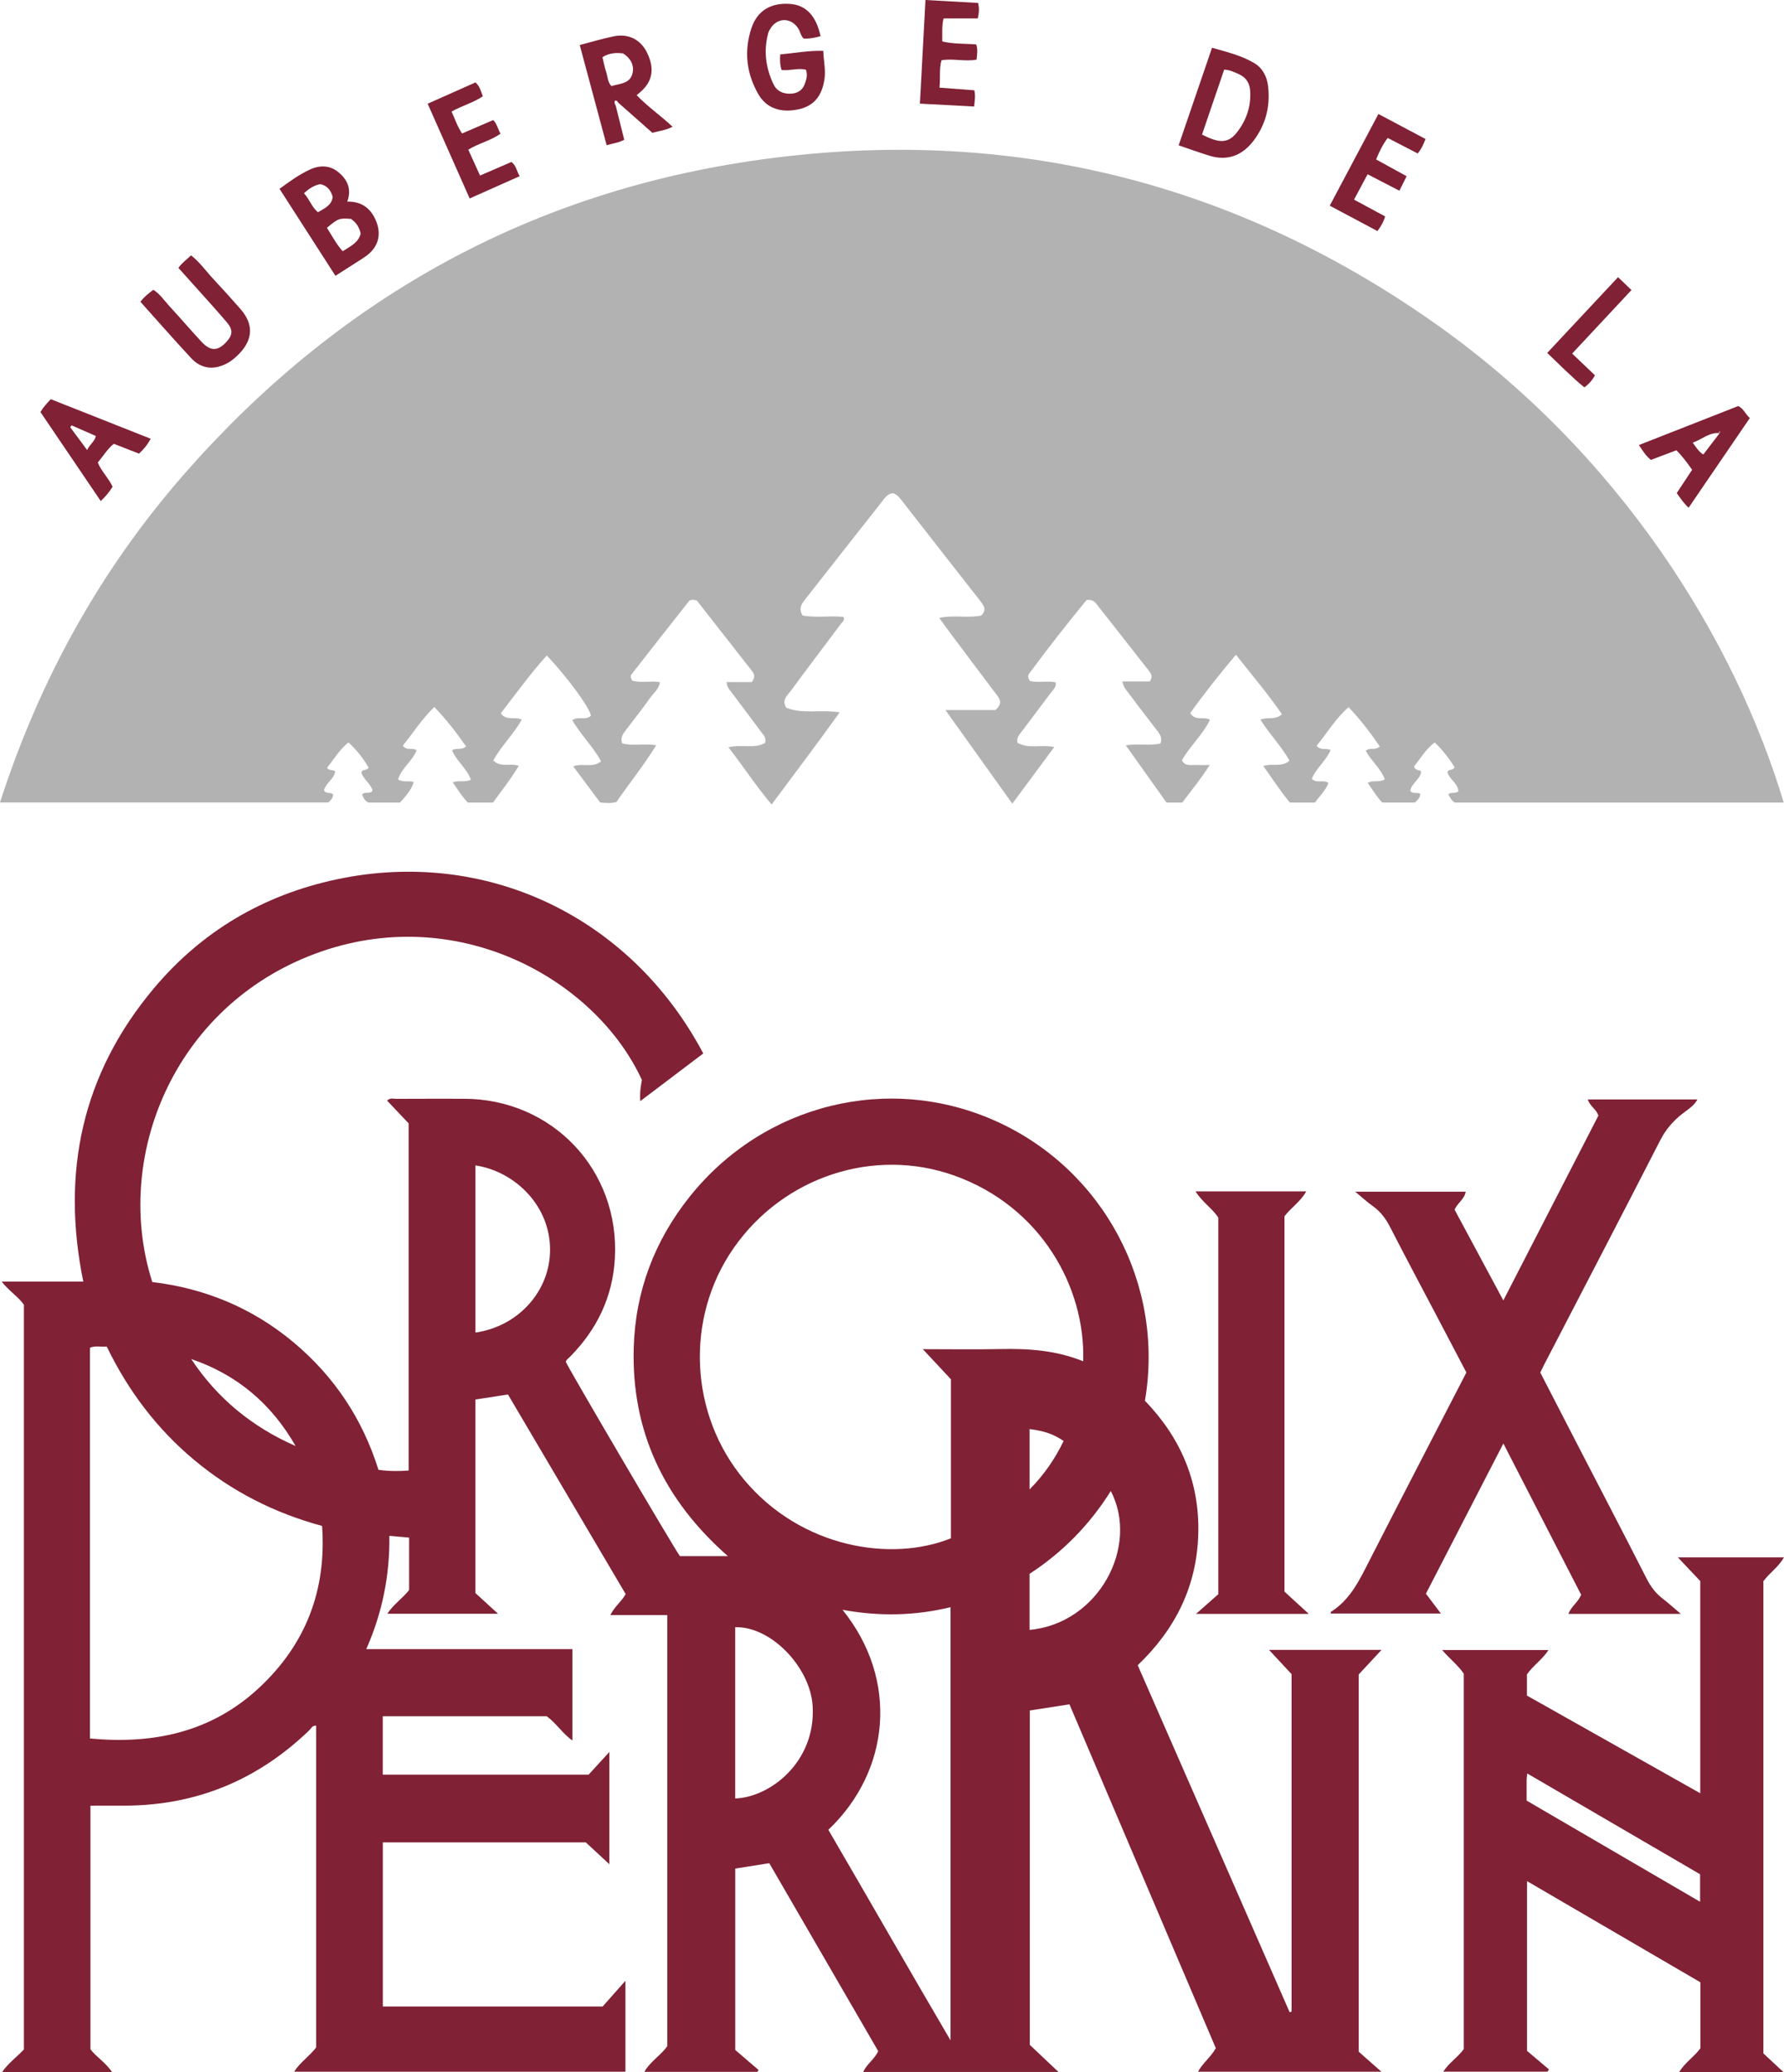<svg xmlns="http://www.w3.org/2000/svg" id="Calque_1" viewBox="0 0 441.051 512"><defs><style>      .st0 {        fill: #b2b2b2;      }      .st1 {        fill: #802135;      }    </style></defs><path class="st0" d="M440.982,198.306h-81.31c-.786-.437-1.168-1.203-1.6-2.008.643-.748,1.668-.052,2.468-.758-.059-1.966-2.172-2.899-2.693-4.709.187-.878,1.226-.308,1.792-1.226-1.314-2.057-2.834-4.143-4.937-6.143-2.323,1.704-3.537,4.066-5.104,5.863.298,1.239,1.291.726,1.763,1.342-.244,1.896-2.378,2.861-2.714,4.733.685.946,1.731.2,2.477.75.028.928-.612,1.474-1.319,2.141h-8.072c-1.337-1.336-2.309-3.065-3.595-4.831,1.324-.811,2.792-.014,4.215-.898-.986-2.687-3.334-4.51-4.693-7.021.918-1.006,2.294-.017,3.47-1.091-2.264-3.269-4.643-6.489-7.723-9.715-3.309,2.861-5.296,6.437-7.904,9.521.989,1.313,2.342.45,3.453,1.087-1.085,2.609-3.524,4.389-4.64,7.076,1.144,1.295,2.831.083,4.126,1.059-.731,1.852-2.195,3.217-3.353,4.833h-6.179c-2.377-2.812-4.347-5.931-6.594-9.026,2.237-.807,4.529.4,6.491-1.339-2.026-3.571-4.911-6.505-7.193-10.112,1.774-.785,3.722.206,5.301-1.371-3.402-4.962-7.33-9.584-11.363-14.683-4.055,4.829-7.806,9.525-11.295,14.434,1.297,2.014,3.239.761,4.886,1.602-1.767,3.751-4.998,6.548-6.949,10.053.832,1.498,2.085,1.101,3.172,1.146,1.119.047,2.242.01,3.708.01-2.193,3.457-4.545,6.312-6.792,9.281h-3.885c-3.298-4.631-6.599-9.265-10.077-14.148,3.167-.479,5.939.157,8.569-.447.605-1.53-.291-2.494-1.032-3.473-2.136-2.821-4.339-5.591-6.434-8.441-.709-.965-1.655-1.846-1.951-3.421h6.769c.913-1.271.294-1.996-.318-2.774-4.08-5.185-8.127-10.396-12.222-15.568-.681-.86-1.247-2.019-3.067-1.783-4.784,5.823-9.601,11.97-14.246,18.251-.321.433-.243,1.106.24,1.764,2.007.488,4.23-.116,6.373.336.174,1.204-.642,1.833-1.189,2.566-2.405,3.218-4.842,6.411-7.247,9.629-.557.745-1.295,1.445-1.028,2.705,2.693,1.644,5.862.404,9.099,1.085-3.489,4.711-6.812,9.199-10.361,13.991-5.509-7.706-10.82-15.135-16.538-23.133h12.357c1.772-1.583,1.199-2.586.369-3.682-3.986-5.259-7.935-10.547-11.891-15.828-.734-.979-1.44-1.98-2.362-3.251,3.664-.794,7.108.1,10.336-.576,1.488-1.351.709-2.451-.163-3.563-3.185-4.062-6.363-8.131-9.542-12.198-3.297-4.219-6.586-8.443-9.89-12.656-.588-.75-1.182-1.513-2.19-1.831-1.402.13-2.071,1.277-2.817,2.22-6.228,7.877-12.42,15.783-18.62,23.682-.938,1.195-2.051,2.355-.915,4.317,3.29.634,6.746.002,10.105.352.447.885-.283,1.267-.651,1.76-4.126,5.514-8.293,10.996-12.378,16.54-.838,1.138-2.3,2.243-1.098,4.142,4.051,1.646,8.439.374,13.206,1.142-5.551,7.763-11.115,15.074-16.825,22.772-3.891-4.62-6.998-9.384-10.67-14.138,3.153-.792,6.31.44,9.026-1.047.447-1.317-.432-2.066-1.037-2.882-2.334-3.15-4.703-6.273-7.053-9.411-.559-.747-1.3-1.398-1.405-2.769h6.249c.804-1.128.697-1.898.106-2.652-4.645-5.934-9.291-11.869-13.704-17.506-1.044-.304-1.632-.238-2.021.255-4.741,6-9.473,12.009-14.172,18.041-.278.357-.142.929.212,1.486,2.137.666,4.462.001,6.845.391-.219,1.735-1.631,2.745-2.517,4.016-1.858,2.665-3.917,5.189-5.869,7.789-.685.912-1.444,1.83-.958,3.304,2.607.734,5.391-.022,8.436.472-3.071,4.972-6.652,9.408-9.828,14.018-1.358.395-2.591.261-4.035.124-2.14-2.867-4.352-5.829-6.654-8.911,2.301-.93,4.772.498,6.883-1.255-1.961-3.644-5.004-6.494-7.108-10.16,1.442-1.085,3.374.172,4.588-1.122-.271-1.931-5.812-9.514-10.913-14.869-4.064,4.548-7.628,9.44-11.357,14.283,1.333,1.957,3.478.733,5.189,1.567-2.032,3.621-5.059,6.463-7.052,10.098,1.866,1.819,4.167.577,6.306,1.302-1.906,3.228-4.206,6.103-6.376,9.092h-6.221c-1.421-1.447-2.484-3.222-3.728-4.994,1.493-.584,2.993.099,4.496-.649-1.015-2.813-3.536-4.537-4.668-7.268.97-.709,2.298.064,3.462-.96-2.33-3.32-4.732-6.525-7.85-9.736-3.15,3.044-5.268,6.493-7.795,9.549,1.047,1.377,2.441.34,3.418,1.167-1.019,2.626-3.663,4.282-4.572,7.153,1.207.866,2.535.223,3.866.67-.589,2.046-2.028,3.491-3.398,5.071h-7.783c-.822-.344-1.239-1.074-1.565-1.947.576-.956,1.867.065,2.546-1.015-.393-1.704-2.21-2.709-2.738-4.424.195-.955,1.216-.409,1.796-1.218-1.247-2.179-2.815-4.243-4.998-6.263-2.284,1.839-3.623,4.23-5.291,6.264.588.853,1.434.357,2.035.931-.342,1.855-2.321,2.868-2.798,4.594.503,1.147,1.752.294,2.268,1.14-.06.8-.544,1.367-1.182,1.913H0c9.797-30.36,24.797-57.477,45.618-81.232,37.333-42.594,83.991-68.962,140.045-77.267,61.031-9.042,117.397,4.063,168.142,39.453,47.038,32.804,75.265,79.38,87.177,119.071Z"></path><path class="st1" d="M319.306,413.656c-1.682-1.806-3.478-3.735-5.573-5.985h27.822c-2.007,2.157-3.829,4.115-5.653,6.076v93.201c1.449,1.278,3.355,2.96,5.614,4.953h-45.326c1.132-2.141,3.069-3.504,4.397-5.807-11.972-28.109-24.041-56.444-36.191-84.97-3.234.503-6.414.997-9.798,1.523v82.618c1.97,1.863,4.315,4.079,7.083,6.696h-48.284c.926-1.995,2.771-3.092,3.723-5.142-8.882-15.314-17.84-30.761-26.936-46.445-2.712.43-5.497.872-8.407,1.333v44.824c1.601,1.372,3.686,3.16,5.772,4.948-.107.152-.213.304-.32.456h-27.928c1.483-2.621,4.091-4.061,5.673-6.356v-106.521h-14.064c1.004-2.111,2.734-3.271,3.77-5.175-9.645-16.351-19.345-32.793-29.093-49.318-2.715.418-5.32.82-8.049,1.24v47.825c1.532,1.401,3.423,3.132,5.591,5.115h-27.364c1.431-2.258,3.698-3.733,5.38-5.871v-12.949c-1.574-.141-3.062-.275-4.888-.439.138,9.688-1.718,18.958-5.704,27.997h50.967v22.575c-2.472-1.707-3.951-4.257-6.362-5.987h-40.524v14.424h50.894c1.4-1.531,3.131-3.423,5.118-5.596v27.733c-2.094-1.942-3.956-3.667-5.826-5.402h-50.171v40.558h54.338c1.507-1.698,3.341-3.767,5.636-6.354v22.471h-81.902c1.448-2.33,3.761-3.794,5.444-5.999v-79.489c-.921-.166-1.254.691-1.764,1.181-12.647,12.153-27.689,18.447-45.267,18.56-2.859.018-5.718.003-8.775.003v60.2c1.37,1.826,3.731,3.242,5.355,5.64H.516c1.515-2.215,3.584-3.692,5.389-5.583v-184.048c-1.477-2.05-3.658-3.362-5.489-5.695h20.176c-5.532-27.065-.263-51.381,17.436-72.455,11.89-14.157,27.15-23.108,45.234-26.944,36.858-7.82,72.651,9.16,90.602,43.022-5.088,3.85-10.222,7.734-15.567,11.778-.156-2.045.101-3.642.395-5.236-11.529-25.016-45.91-44.213-80.852-31.156-34.981,13.073-49.999,50.425-40.193,81.095,12.977,1.545,24.74,6.384,34.917,14.893,10.089,8.436,17.071,18.955,21.001,31.502,2.488.364,4.859.382,7.463.183v-85.775c-1.643-1.738-3.467-3.667-5.33-5.637.76-.741,1.557-.429,2.253-.433,5.557-.032,11.113-.017,16.67-.018,21.896-.005,38.631,17.623,37.388,39.478-.539,9.474-4.414,17.498-11.045,24.231-.398.404-.923.701-1.083,1.303,1,2.198,26.317,45.298,28.206,47.998h11.869c-15.794-13.863-23.873-30.851-23.28-51.527.399-13.904,5.133-26.39,13.808-37.259,18.366-23.011,49.298-30.59,75.752-18.69,26.533,11.935,41.731,40.329,36.821,69.083,8.801,9.101,13.554,20.023,13.188,32.955-.362,12.818-5.586,23.427-14.971,32.394,12.499,28.533,25.028,57.137,37.558,85.74.158-.048.316-.096.475-.144v-83.399ZM267.79,336.355c.601-18.357-10.529-38.264-31.841-45.878-19.886-7.105-42.278.276-54.565,17.9-12.083,17.334-10.965,41.145,2.645,57.331,14.159,16.838,36.376,20.316,51.062,14.389v-39.29c-2.235-2.395-4.422-4.738-6.944-7.44,6.728,0,12.925.104,19.117-.028,6.931-.147,13.752.281,20.525,3.016ZM22.235,429.565c15.706,1.478,30.06-1.527,41.894-12.589,11.513-10.761,16.618-24.113,15.498-39.932-11.832-3.204-22.304-8.544-31.548-16.236-9.318-7.754-16.435-17.234-21.69-28.083-1.518.114-2.846-.269-4.154.293v96.547ZM204.788,452.127c10.068,17.264,19.91,34.481,30.209,52.024v-107.027c-8.908,2.153-17.67,2.295-26.712.644,13.984,17.261,11.816,39.828-3.497,54.358ZM181.76,444.384c8.457-.251,19.941-8.873,19.152-22.774-.548-9.646-10.335-19.82-19.152-19.537v42.311ZM117.542,287.964v41.298c10.294-1.466,17.933-9.742,18.422-19.429.589-11.671-8.687-20.444-18.422-21.869ZM254.532,402.742c17.193-1.619,27.183-20.721,20.087-34.324-5.234,8.347-11.945,15.173-20.087,20.461v13.864ZM47.279,335.807c6.45,9.757,15.133,16.822,25.8,21.493-5.928-10.387-14.461-17.633-25.8-21.493ZM262.957,356.044c-2.596-1.722-4.627-2.427-8.423-2.936v14.921c3.696-3.738,6.337-7.66,8.423-11.985Z"></path><path class="st1" d="M420.378,506.118v-16.313c-14.134-8.244-28.362-16.542-42.858-24.996v41.938c1.506,1.273,3.464,2.93,5.423,4.586-.121.184-.241.368-.362.552h-25.754c1.328-2.129,3.496-3.466,5.057-5.56v-92.768c-1.363-2.046-3.436-3.628-5.34-5.846h26.28c-1.483,2.317-3.792,3.807-5.33,6.024v5.226c14.107,7.946,28.376,15.984,42.852,24.138v-52.429c-1.71-1.809-3.459-3.66-5.537-5.859h26.241c-1.305,2.312-3.502,3.778-5.094,5.879v116.692c1.301,1.211,3.09,2.876,4.946,4.603h-25.756c1.448-2.411,3.731-3.769,5.231-5.867ZM377.422,444.911c14.36,8.371,28.522,16.628,42.884,25.001v-6.798c-14.186-8.268-28.337-16.516-42.729-24.904-.084.856-.148,1.22-.15,1.586-.011,1.626-.005,3.252-.005,5.115Z"></path><path class="st1" d="M352.526,393.785c1.202,1.593,2.342,3.104,3.695,4.899h-27.248c.019-.096-.005-.362.097-.427,4.856-3.063,7.12-8.023,9.603-12.876,7.871-15.379,15.832-30.712,23.857-46.252-2.496-4.749-5.019-9.555-7.547-14.358-3.778-7.181-7.61-14.335-11.306-21.559-1.073-2.097-2.385-3.852-4.308-5.216-1.366-.969-2.605-2.118-4.321-3.533h27.305c-.284,1.837-2,2.734-2.746,4.429,3.899,7.254,7.858,14.619,12.057,22.431,8.004-15.555,15.759-30.627,23.491-45.654-.457-1.593-2.099-2.304-2.604-4h27.093c-.866,1.627-2.445,2.531-3.782,3.581-2.292,1.799-4.057,3.863-5.413,6.51-9.535,18.609-19.209,37.147-28.837,55.708-.262.506-.497,1.026-.811,1.678,3.163,6.131,6.347,12.321,9.545,18.503,5.571,10.769,11.194,21.512,16.689,32.321,1.027,2.02,2.265,3.711,4.059,5.07,1.413,1.07,2.721,2.278,4.455,3.746h-27.789c.624-1.811,2.333-2.814,3.146-4.721-6.283-12.216-12.646-24.588-19.233-37.395-6.442,12.488-12.729,24.674-19.148,37.119Z"></path><path class="st1" d="M295.571,294.381h27.361c-1.354,2.491-3.67,3.934-5.375,6.136v92.759c1.591,1.458,3.604,3.302,6.01,5.507h-27.887c2.091-1.844,4.064-3.585,5.52-4.87v-93.043c-1.446-2.258-3.911-3.759-5.63-6.489Z"></path><path class="st1" d="M82.928,68.146c-4.674-7.265-9.199-14.299-13.823-21.488,2.453-1.786,4.834-3.53,7.509-4.76,2.5-1.15,5.048-1.114,7.238.804,2.1,1.839,3.105,4.087,1.999,7.115,3.309-.067,5.582,1.428,6.948,4.38,1.633,3.53.841,6.815-2.299,9.073-.465.334-.944.649-1.426.958-1.926,1.232-3.855,2.459-6.145,3.918ZM86.751,54.085c-2.94-.197-3.092-.141-5.926,2.201,1.246,1.948,2.308,4.032,3.9,5.793,1.884-1.229,3.871-2.083,4.446-4.366-.34-1.455-.992-2.684-2.42-3.628ZM75.156,47.754c1.396,1.538,1.924,3.444,3.447,4.686,1.645-.958,3.377-1.694,3.656-3.781-.461-1.624-1.332-2.791-3.058-3.154-1.44.251-2.654.96-4.045,2.249Z"></path><path class="st1" d="M202.858,8.942c-1.513.426-2.816.646-4.141.605-.778-.693-.86-1.719-1.373-2.517-1.817-2.824-5.304-2.74-6.98.194-.188.328-.371.676-.466,1.038-1.148,4.349-.584,8.543,1.328,12.551.819,1.717,2.349,2.409,4.26,2.335,1.6-.062,2.819-.774,3.393-2.212.443-1.111.867-2.332.371-3.698-1.949-.516-3.932.299-6.015.055-.414-1.227-.442-2.425-.332-3.854,3.521-.3,6.959-.986,10.631-.871.083,2.479.66,4.778.269,7.189-.654,4.031-2.643,6.42-6.299,7.229-4.411.976-7.977-.19-10.001-3.677-2.974-5.125-3.603-10.661-1.746-16.297,1.452-4.409,4.843-6.39,9.579-6.042,3.918.288,6.453,2.925,7.522,7.971Z"></path><path class="st1" d="M152.22,26.091c.69,2.766,1.381,5.533,2.104,8.429-1.308.758-2.717.881-4.345,1.361-2.218-8.255-4.404-16.391-6.653-24.758,2.913-.754,5.639-1.583,8.418-2.148,3.68-.749,6.687.838,8.263,4.119,1.899,3.954,1.308,7.128-1.817,9.758-.208.175-.416.349-.791.663,2.731,2.86,5.96,5.062,8.877,7.797-1.625.891-3.326,1.023-4.985,1.507-2.834-2.501-5.619-4.959-8.403-7.416-.219-.256-.36-.621-.846-.56-.19.442-.081.853.178,1.25ZM154.054,13.205c-1.732-.226-3.463-.128-5.112.921.315,1.29.521,2.515.923,3.672.395,1.139.316,2.465,1.301,3.485,1.988-.666,4.6-.527,5.211-3.179.455-1.974-.451-3.702-2.323-4.899Z"></path><path class="st1" d="M291.392,35.913c2.804-8.19,5.487-16.028,8.254-24.113,3.653,1.041,7.258,1.898,10.449,3.796,2.067,1.229,3.127,3.321,3.409,5.721.584,4.973-.602,9.53-3.626,13.497-2.757,3.616-6.419,5.035-10.902,3.655-2.446-.753-4.854-1.631-7.583-2.556ZM297.172,33.242c4.312,2.244,6.498,2.171,8.601-.499,2.37-3.008,3.565-6.483,3.295-10.37-.129-1.86-1.022-3.244-2.739-4.026-1.112-.506-2.221-1.048-3.674-1.152-1.831,5.357-3.663,10.721-5.483,16.046Z"></path><path class="st1" d="M37.907,71.606c1.701,1.072,2.742,2.714,4.024,4.097,2.663,2.873,5.206,5.857,7.871,8.728,2.259,2.433,4.087,2.375,6.262-.049,1.491-1.662,1.569-2.941-.03-4.805-2.862-3.336-5.83-6.581-8.757-9.861-1.017-1.139-2.045-2.268-3.166-3.512.828-1.214,1.988-2.027,3.119-3.106,2.145,1.645,3.656,3.854,5.454,5.774,2.286,2.441,4.521,4.932,6.731,7.442,3.324,3.774,3.182,7.554-.35,11.166-.943.965-1.961,1.818-3.176,2.422-3.172,1.577-6.208,1.197-8.633-1.412-4.226-4.545-8.316-9.217-12.54-13.922.912-1.23,2.015-2.077,3.19-2.962Z"></path><path class="st1" d="M414.444,111.26c-2.111.797-4.152,1.568-6.293,2.376-1.196-.919-1.992-2.189-2.969-3.671,8.304-3.258,16.444-6.452,24.55-9.633,1.406.657,1.771,2.061,2.875,2.953-5.103,7.473-10.094,14.783-15.139,22.171-1.267-1.171-2.033-2.363-2.931-3.625,1.269-1.92,2.519-3.81,3.806-5.757-1.26-1.72-2.387-3.348-3.898-4.813ZM425.232,107.024c-2.612-.289-4.403,1.529-6.751,2.355.874,1.187,1.486,2.214,2.616,2.933,1.431-1.871,2.753-3.598,4.074-5.326.022-.144.044-.288.062-.431-.365.148-.197.308,0,.468Z"></path><path class="st1" d="M37.247,108.405c-.872,1.617-1.779,2.677-2.891,3.68-2.082-.811-4.112-1.601-6.223-2.422-1.593,1.273-2.597,3.015-3.96,4.624.867,2.145,2.612,3.738,3.664,5.977-.734,1.175-1.629,2.328-2.93,3.543-5.018-7.404-9.927-14.646-14.906-21.991.655-1.147,1.535-2.104,2.551-3.18,8.181,3.237,16.302,6.449,24.694,9.769ZM17.705,105.103c-.114.154-.227.308-.341.463,1.317,1.777,2.635,3.554,4.179,5.637.706-1.502,1.894-2.117,2.151-3.477-2.064-.904-4.027-1.763-5.989-2.623Z"></path><path class="st1" d="M228.803,0c4.536.253,8.71.486,12.997.725.347,1.304.239,2.488-.073,3.824h-8.45c-.461,1.821-.297,3.699-.321,5.696,2.796.658,5.56.505,8.394.739.409,1.241.225,2.426.078,3.754-2.91.522-5.766-.335-8.662.143-.641,2.187-.23,4.399-.5,6.779,2.884.218,5.714.431,8.607.65.317,1.279.124,2.478-.039,4.009-4.407-.233-8.744-.462-13.408-.709.462-8.585.915-17.015,1.377-25.61Z"></path><path class="st1" d="M340.542,57.103c-4.011-2.138-7.781-4.148-11.79-6.285,4.042-7.612,8.007-15.078,12.03-22.652,3.933,2.088,7.71,4.093,11.645,6.183-.518,1.316-1.016,2.495-1.94,3.572-2.492-1.29-4.935-2.554-7.418-3.839-1.216,1.632-2.048,3.332-2.859,5.319,2.47,1.356,4.93,2.706,7.539,4.138-.63,1.268-1.169,2.351-1.783,3.586-2.642-1.366-5.152-2.663-7.858-4.061-1.145,2.135-2.205,4.112-3.357,6.261,2.607,1.407,5.102,2.753,7.682,4.146-.372,1.372-1.004,2.394-1.889,3.631Z"></path><path class="st1" d="M111.635,27.577c.877,1.865,1.424,3.676,2.608,5.404,2.573-1.109,5.086-2.192,7.694-3.316.964.965,1.134,2.234,1.806,3.361-2.462,1.762-5.438,2.377-7.965,3.963.956,2.106,1.893,4.169,2.901,6.387,2.719-1.176,5.227-2.261,7.75-3.352,1.179.847,1.27,2.18,2.041,3.512-4.097,1.824-8.142,3.626-12.36,5.504-3.482-7.853-6.873-15.499-10.383-23.414,4.043-1.8,7.924-3.527,11.825-5.263,1.08.959,1.334,2.179,1.814,3.423-2.307,1.599-5.042,2.259-7.732,3.791Z"></path><path class="st1" d="M400.021,68.49c1.194,1.14,2.202,2.104,3.323,3.174-4.921,5.268-9.731,10.416-14.665,15.698,1.953,1.863,3.8,3.624,5.644,5.383-.679,1.191-1.455,2.133-2.636,2.968-3.152-2.572-5.998-5.491-9.172-8.51,5.831-6.233,11.597-12.397,17.506-18.713Z"></path></svg>